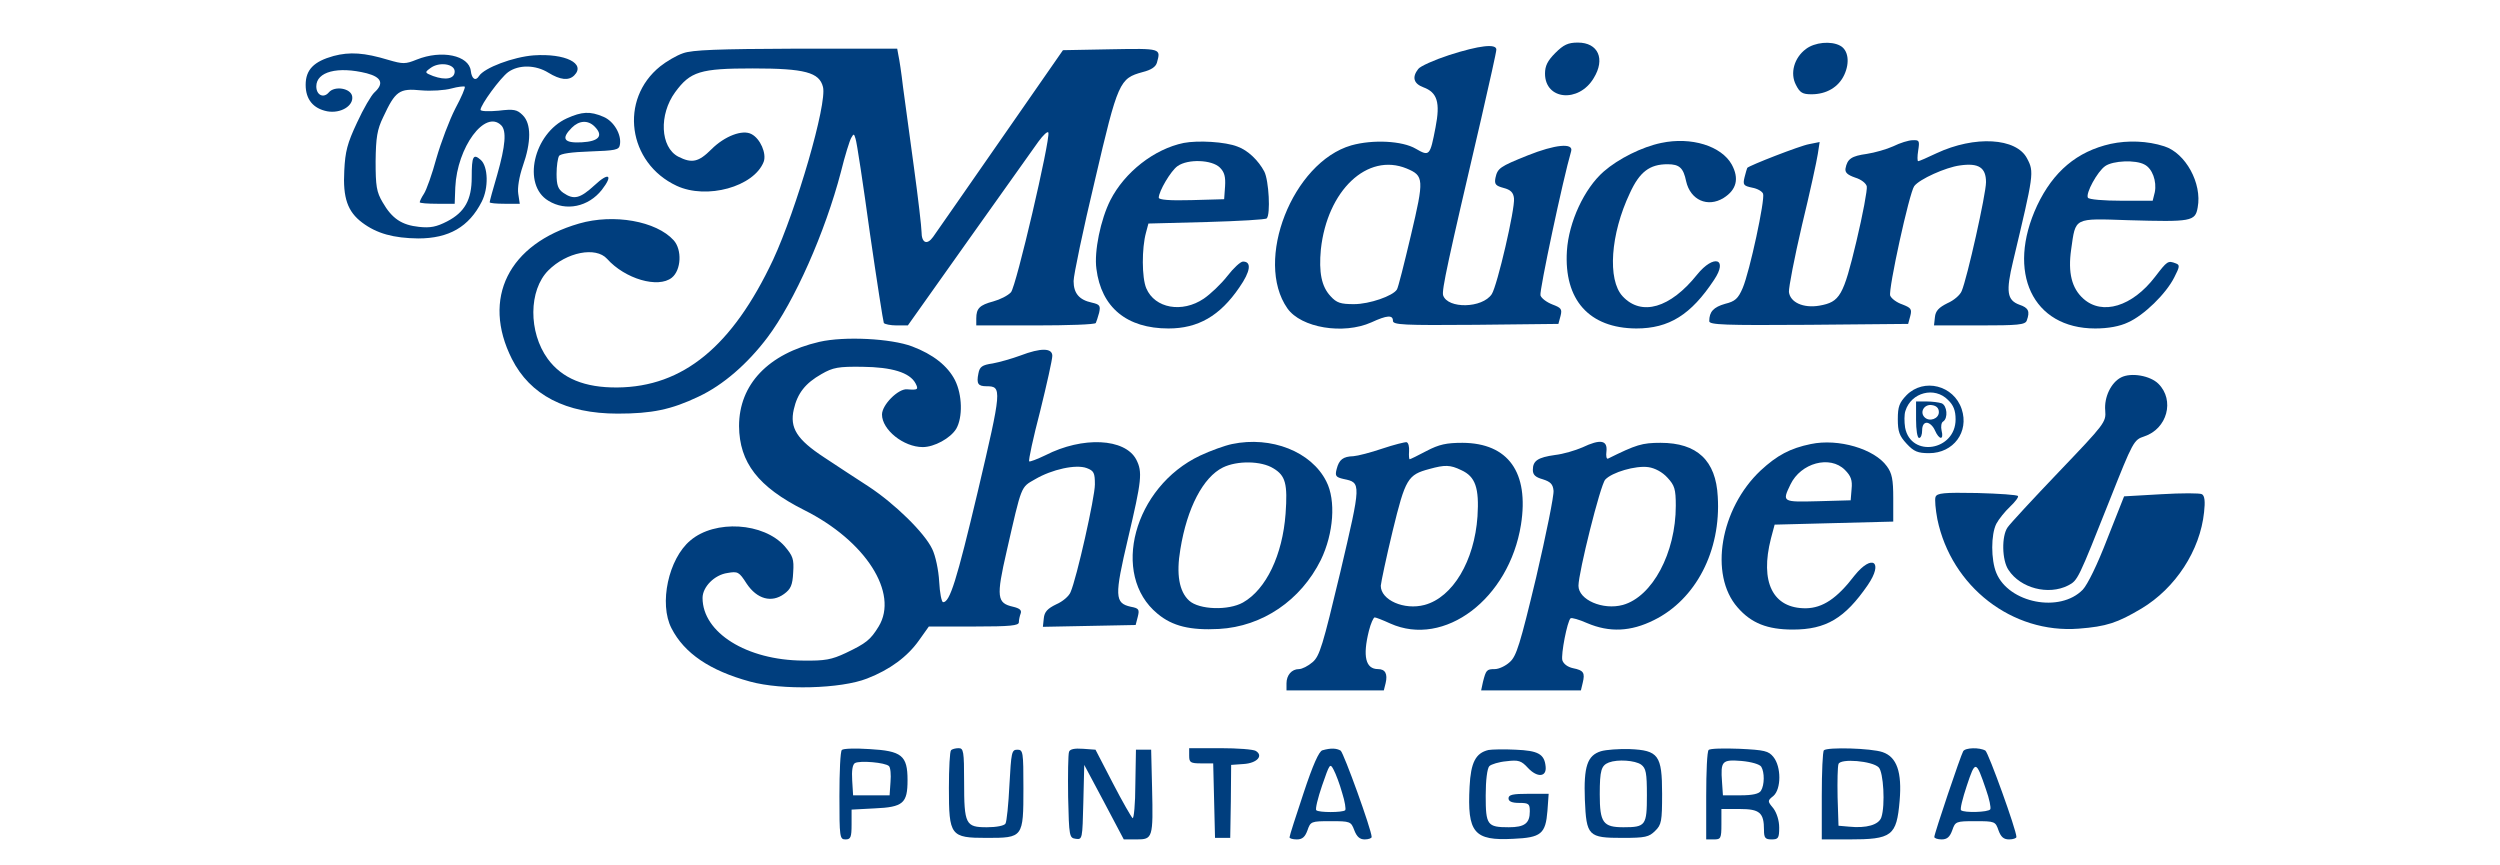<svg width="1096" height="379" viewBox="0 0 1096 379" fill="none" xmlns="http://www.w3.org/2000/svg">
    <path
        d="M681.867 23.2C678.4 26.667 677.333 28.933 677.333 32.267C677.333 43.867 692.133 45.2 698.667 34.267C703.867 25.867 700.667 18.667 691.733 18.667C687.467 18.667 685.467 19.6 681.867 23.2Z"
        fill="#003E7E" />
    <path
        d="M791.733 21.467C786.533 25.333 784.667 32.133 787.333 37.2C789.067 40.667 790.267 41.333 794.133 41.333C800.667 41.333 806 38.267 808.533 32.8C811.067 27.333 810.267 21.867 806.667 20C802.667 17.867 795.6 18.533 791.733 21.467Z"
        fill="#003E7E" />
    <path
        d="M635.333 24.133C628.8 26.267 622.533 29.067 621.733 30.267C618.933 33.867 619.733 36.667 624 38.267C630.133 40.533 631.467 44.933 629.333 55.867C626.933 68.4 626.667 68.667 620.667 65.2C614.8 61.733 601.867 61.067 592.4 63.733C566.667 71.2 549.733 114.267 564.4 135.2C570.4 143.733 588.933 146.8 601.2 141.333C608.133 138.133 610.667 138 610.667 140.667C610.667 142.4 615.2 142.667 646.933 142.4L683.2 142L684.133 138.533C684.933 135.467 684.4 134.933 680.533 133.467C678.133 132.533 675.733 130.8 675.333 129.467C674.8 127.6 685.2 78.533 688.8 66.267C689.867 62.533 681.733 63.333 669.733 68.133C657.467 73.067 656.533 73.733 655.6 78C655.067 80.8 655.733 81.467 659.2 82.4C662.267 83.2 663.467 84.4 663.733 86.933C664.267 91.467 656.4 125.2 654 128.933C649.867 135.2 634.667 135.467 632.667 129.467C632 127.2 634.667 114.933 649.333 52.133C652.933 36.4 656 22.8 656 21.733C656 19.067 648.667 19.867 635.333 24.133ZM616.667 73.867C624.267 77.067 624.4 78.4 618.533 103.2C615.6 115.6 612.933 126.267 612.4 126.933C610.667 129.733 600.4 133.333 593.6 133.333C587.733 133.333 586 132.8 583.333 129.867C579.333 125.6 578.133 119.467 579.067 109.333C581.867 83.467 599.467 66.8 616.667 73.867Z"
        fill="#003E7E" />
    <path
        d="M299.467 23.333C296.667 24.267 292.133 26.933 289.467 29.067C271.333 43.6 275.2 71.467 296.667 81.467C309.867 87.6 330.533 81.867 334.8 70.933C336.133 67.333 333.333 60.8 329.467 58.8C325.6 56.667 317.733 59.6 311.867 65.467C306.267 71.067 303.333 71.733 297.333 68.667C289.467 64.533 288.8 50.267 296 40.4C302.667 31.333 306.933 30 330 30C352.933 30 359.2 31.733 360.8 38.133C362.667 45.467 349.2 91.733 338.933 113.867C321.067 151.867 299.467 169.6 270.667 169.867C256.267 170 246.4 165.867 240.133 157.333C231.6 145.6 231.733 127.2 240.4 118.533C248.4 110.533 261.2 108 266.133 113.467C274 122.267 288.533 126.533 294.533 121.733C298.667 118.4 299.067 109.467 295.333 105.333C287.733 96.933 269.067 93.6 253.867 98C222.933 106.933 211.067 130.8 224.4 157.333C232.4 173.2 248 181.333 270.8 181.333C285.733 181.333 294.267 179.6 306.267 173.867C317.067 168.8 327.733 159.467 336.4 148C348.267 132.267 361.733 101.867 368.667 75.333C370.4 68.267 372.533 61.467 373.2 60.4C374.267 58.533 374.4 58.533 375.067 60.8C375.6 62.133 378.4 80.667 381.333 102C384.4 123.2 387.2 141.067 387.467 141.6C387.867 142.133 390.4 142.667 393.067 142.667H398L424.667 105.067C439.333 84.4 453.067 65.067 455.2 62.133C457.333 59.2 459.333 57.333 459.6 58.133C460.533 61.067 445.467 125.733 443.2 128.133C441.867 129.6 438.4 131.333 435.467 132.133C429.467 133.733 428 135.2 428 139.6V142.667H453.867C468.133 142.667 480.133 142.267 480.4 141.6C480.667 141.067 481.333 139.067 481.867 137.067C482.533 134 482.133 133.467 478.667 132.667C473.067 131.467 470.667 128.533 470.667 123.2C470.667 120.667 474.8 100.8 480 79.067C490.133 35.6 490.8 34.4 500.933 31.6C504.667 30.667 506.667 29.333 507.2 27.467C508.933 21.2 509.2 21.2 487.067 21.6L466 22L438.667 61.333C423.6 83.067 410.267 102.133 409.067 103.867C406.4 107.6 404 106.533 404 101.6C404 99.733 402.533 86.933 400.667 73.333C398.8 59.733 396.667 43.867 395.867 38C395.2 32.133 394.267 26 393.867 24.267L393.333 21.333H348.933C314.8 21.467 303.467 21.867 299.467 23.333Z"
        fill="#003E7E" />
    <path
        d="M146.267 24.533C137.6 26.933 134 30.533 134 37.2C134 43.6 137.333 47.6 143.467 48.8C149.333 49.867 155.067 46.4 154.4 42.267C153.867 38.666 146.667 37.467 144.133 40.533C141.867 43.2 138.667 41.733 138.667 37.867C138.667 31.466 148 28.933 160.8 32.133C167.333 33.867 168.4 36.666 164.133 40.533C162.8 41.733 159.333 47.6 156.533 53.733C152.267 62.8 151.333 66.4 150.933 74.8C150.267 86.8 152.4 92.8 158.8 97.6C165.2 102.4 172.533 104.4 183.333 104.533C196.8 104.533 205.6 99.466 211.2 88.4C214.267 82.4 214 73.067 210.8 70.133C207.467 67.2 206.8 68.4 206.8 77.733C206.8 87.6 203.733 93.067 196 97.067C191.333 99.466 188.667 100 183.733 99.466C176.133 98.666 171.867 95.867 167.733 88.666C165.067 84.133 164.667 81.6 164.667 70.666C164.8 60.267 165.333 56.8 168 51.333C173.333 39.867 175.067 38.666 184.533 39.6C188.933 40 195.067 39.6 197.867 38.8C200.8 38 203.467 37.733 203.733 38C204.133 38.267 202.267 42.666 199.6 47.6C197.067 52.533 193.333 62.4 191.333 69.333C189.467 76.266 186.933 83.333 185.867 84.933C184.8 86.533 184 88.266 184 88.666C184 89.067 187.467 89.333 191.733 89.333H199.333L199.6 82.133C200.4 64.533 212.667 47.867 219.733 54.933C222.133 57.333 221.6 63.867 218 76.533C216.133 82.8 214.667 88.266 214.667 88.666C214.667 89.067 217.6 89.333 221.2 89.333H227.867L227.2 84.933C226.8 82.4 227.6 77.466 229.2 72.8C232.933 62.267 232.933 54.267 229.2 50.533C226.667 48 225.333 47.733 218.533 48.533C214.133 48.933 210.667 48.8 210.667 48.133C210.667 46 219.333 34.133 222.8 31.6C227.467 28.267 234.8 28.4 240.4 31.866C245.6 35.066 249.333 35.467 251.733 33.066C256.933 27.866 247.867 23.333 234 24.267C225.067 24.933 212.267 29.733 210 33.333C208.533 35.733 206.8 34.666 206.4 31.067C205.6 24.267 193.6 21.733 182.667 26.133C177.733 28.133 176.667 28.133 170.267 26.267C159.733 23.067 153.333 22.666 146.267 24.533ZM199.333 31.333C199.333 34.533 195.467 35.333 189.867 33.333C186.133 31.866 186.133 31.733 188.667 29.866C192.533 26.933 199.333 28 199.333 31.333Z"
        fill="#003E7E" />
    <path
        d="M248.533 51.867C233.867 58.533 228.8 81.067 240.4 88C248.133 92.8 258 90.667 263.867 83.2C268.933 76.667 266.933 75.333 260.667 81.2C254.267 87.067 251.6 87.733 246.933 84.533C244.667 82.933 244 81.2 244 76.267C244 72.8 244.533 69.333 245.067 68.4C245.733 67.333 250.667 66.667 258.667 66.4C269.733 66 271.333 65.733 271.733 63.6C272.667 59.067 269.067 53.067 264.533 51.2C258.667 48.667 255.067 48.933 248.533 51.867ZM260.667 55.467C264.667 59.467 262.667 62 254.933 62.4C247.2 62.8 245.867 60.8 250.667 56C253.867 52.8 257.733 52.533 260.667 55.467Z"
        fill="#003E7E" />
    <path
        d="M518.933 62.667C506 65.333 493.067 75.467 486.8 87.733C482.533 96.133 479.6 110.267 480.667 117.867C482.8 134.8 494 144 512.267 144C525.2 144 534.8 138.533 543.333 126C548.267 118.933 548.8 114.667 544.933 114.667C543.867 114.667 540.8 117.467 538.133 120.933C535.333 124.533 530.667 128.933 527.733 130.933C518.267 137.333 506.267 135.2 502.533 126.4C500.533 121.733 500.533 108.8 502.4 102L503.467 98L529.067 97.333C543.067 96.933 554.933 96.267 555.333 95.733C557.067 94 556.267 79.067 554.267 75.2C551.733 70.4 547.067 65.867 542.533 64.267C537.2 62.133 525.2 61.467 518.933 62.667ZM534.8 73.467C536.8 75.467 537.333 77.467 537.067 81.733L536.667 87.333L522.4 87.733C512.8 88 508 87.6 508 86.667C508 83.867 513.333 74.8 516.267 72.8C520.8 69.6 531.333 70 534.8 73.467Z"
        fill="#003E7E" />
    <path
        d="M728.267 62.667C719.867 64.4 709.467 69.6 703.067 75.2C694.533 82.667 687.733 97.333 686.933 110C685.6 131.467 696.667 143.867 717.333 144C731.733 144 741.333 138 751.467 122.667C757.733 113.333 751.333 111.333 744 120.4C732.267 135.067 719.6 138.8 711.333 129.867C704.667 122.667 706 102.667 714.533 84.667C718.8 75.333 723.2 72 731.067 72C736.267 72 738 73.6 739.2 79.467C741.067 87.733 748.667 91.067 755.6 86.8C761.333 83.2 762.533 78.267 759.2 72.133C754.667 64 741.467 59.867 728.267 62.667Z"
        fill="#003E7E" />
    <path
        d="M830 64.133C827.067 65.467 821.867 66.933 818.4 67.467C811.733 68.4 809.867 69.6 809.067 73.867C808.8 75.6 809.867 76.667 813.333 77.867C816 78.667 818.133 80.4 818.4 81.733C818.667 83.2 816.667 94 813.867 105.733C808.133 129.733 806.667 132.4 797.6 134C790.533 135.2 784.8 132.533 784.267 128C784.133 126.133 786.667 112.933 790 98.667C793.467 84.4 796.533 70.267 796.933 67.467L797.733 62.267L793.067 63.2C789.2 63.867 766.933 72.533 766 73.6C765.867 73.867 765.333 75.6 764.8 77.733C764 81.067 764.4 81.467 768.133 82.267C770.4 82.667 772.533 83.867 772.933 84.933C773.867 87.467 767.067 119.067 764 126.267C762 130.933 760.667 132.133 756.267 133.2C751.2 134.667 749.333 136.667 749.333 140.8C749.333 142.4 755.867 142.667 792.933 142.4L836.533 142L837.467 138.533C838.267 135.467 837.733 134.933 834 133.467C831.6 132.667 829.2 130.933 828.667 129.6C827.733 127.067 837.067 84.4 839.2 81.6C841.467 78.533 853.067 73.333 859.2 72.533C867.467 71.333 870.667 73.467 870.667 79.867C870.667 85.067 862.4 122 860 127.6C859.333 129.333 856.533 131.733 853.733 132.933C850 134.8 848.533 136.267 848.267 139.067L847.867 142.667H867.733C884.667 142.667 887.867 142.4 888.533 140.533C890 136.533 889.333 134.933 885.333 133.6C879.867 131.6 879.333 127.867 882.533 114.533C891.6 76.4 891.867 75.467 888.667 69.467C884 60.4 865.733 59.333 848.933 67.2C845.067 69.067 841.333 70.667 840.933 70.667C840.533 70.667 840.533 68.533 840.933 66C841.6 61.733 841.467 61.333 838.533 61.467C836.8 61.467 832.933 62.667 830 64.133Z"
        fill="#003E7E" />
    <path
        d="M925.333 63.067C910.533 66.4 900.133 75.2 893.067 90.133C879.467 119.333 891.067 144 918.533 144C924.267 144 929.333 143.067 932.933 141.333C939.867 138.267 949.6 128.8 953.2 121.6C955.6 116.933 955.733 116.133 953.867 115.467C950.4 114.133 950.133 114.4 944.8 121.333C934.8 134.4 921.6 138.4 913.333 130.933C908.267 126.4 906.533 119.6 908 109.333C910 95.2 908.933 95.733 933.067 96.533C960.8 97.333 962.4 97.067 963.467 90.933C965.467 80.4 958.133 67.067 948.8 64.133C941.467 61.733 932.8 61.467 925.333 63.067ZM940.133 72.133C943.6 73.867 945.6 79.467 944.667 84.267L943.733 88H930C922.4 88 915.733 87.467 915.333 86.667C914.267 84.8 919.467 75.2 922.933 72.8C926.4 70.4 936.267 70 940.133 72.133Z"
        fill="#003E7E" />
    <path
        d="M359.2 149.867C336.8 155.067 324 168.533 324 186.8C324.133 202.8 332.4 213.467 352.533 223.6C379.467 237.067 394.133 260 385.2 274.667C381.6 280.533 379.733 282 370.8 286.267C364.533 289.2 361.733 289.733 352.133 289.6C327.333 289.467 308 277.333 308 262.133C308 257.333 313.2 252 318.933 251.2C323.467 250.4 324 250.667 327.333 255.867C331.867 262.667 338.267 264.4 343.733 260.4C346.667 258.267 347.467 256.533 347.733 250.933C348.133 245.067 347.6 243.733 344 239.467C334.8 229.067 313.467 227.733 302.667 236.933C293.067 244.933 288.8 264.667 294.4 275.467C300 286.4 311.2 294 328.8 298.8C342.8 302.667 368.667 302 380.133 297.467C390.133 293.6 397.867 287.867 402.933 280.667L407.2 274.667H426.933C443.067 274.667 446.667 274.267 446.667 272.8C446.667 271.733 447.067 270 447.467 268.933C448 267.467 446.933 266.667 444.133 266C437.067 264.4 436.667 261.867 441.333 241.6C448 212.4 447.467 213.733 453.733 210.133C461.2 205.733 471.733 203.467 476.4 205.2C479.6 206.4 480 207.333 480 212.4C480 218 472 253.6 469.333 259.6C468.667 261.333 465.867 263.733 463.067 264.933C459.2 266.8 457.867 268.267 457.6 271.067L457.2 274.8L477.467 274.4L497.867 274L498.8 270.4C499.6 267.2 499.333 266.667 495.733 266C488.667 264.4 488.533 261.467 494.533 236C500.533 210.533 500.933 206.933 498.133 201.467C493.2 192.133 474.667 191.2 458.267 199.6C454.667 201.333 451.467 202.533 451.2 202.267C450.8 201.867 452.933 192 456 180.267C458.933 168.4 461.333 157.6 461.333 156C461.333 152.533 456.4 152.4 447.333 155.867C443.733 157.2 438.133 158.8 435.2 159.333C430.533 160 429.467 160.8 428.933 163.733C428 168.267 428.8 169.333 432.533 169.333C439.333 169.333 439.2 170.667 428.667 215.467C419.333 254.8 416.4 264 413.467 264C412.8 264 412 260 411.733 254.933C411.467 250 410.133 243.6 408.667 240.667C405.333 233.6 392.267 220.8 380.667 213.2C375.467 209.867 366.8 204.133 361.333 200.533C349.333 192.667 346.133 187.6 348 179.467C349.6 172.4 353.067 168 360.133 164C365.2 161.067 367.6 160.667 378 160.8C391.067 160.933 398.8 163.333 401.333 168C402.8 170.8 402.4 171.067 397.6 170.667C393.733 170.4 386.667 177.467 386.667 181.733C386.667 188.4 396.133 196 404.533 196C409.6 196 416.667 192.133 419.2 188C422.133 182.933 421.867 173.067 418.667 166.667C415.467 160.4 409.067 155.333 399.867 151.867C390.667 148.4 370.267 147.333 359.2 149.867Z"
        fill="#003E7E" />
    <path
        d="M929.867 165.467C925.467 167.733 922.4 174.133 922.933 180C923.333 185.067 922.8 185.733 902.667 206.8C891.333 218.667 881.2 229.6 880.133 231.2C877.467 234.933 877.6 245.6 880.533 249.867C885.733 257.867 898 261.067 906.667 256.667C910.933 254.4 910.933 254.4 925.067 218.8C935.067 193.6 935.467 192.8 940 191.333C950.133 188 953.467 175.467 946.267 168.267C942.667 164.667 934.267 163.2 929.867 165.467Z"
        fill="#003E7E" />
    <path
        d="M835.867 173.2C832.667 176.533 832 178.267 832 183.733C832 189.2 832.667 191.067 835.867 194.533C839.067 198 840.8 198.667 845.733 198.667C856.4 198.667 863.333 189.333 860 179.333C856.533 168.933 843.467 165.6 835.867 173.2ZM854 175.333C856.4 177.6 857.333 180 857.333 183.867C857.333 197.6 837.733 200.8 835.2 187.467C834.8 184.933 834.8 181.6 835.333 180.133C837.867 172 848.133 169.333 854 175.333Z"
        fill="#003E7E" />
    <path
        d="M840 184C840 188.4 840.533 192 841.333 192C842.133 192 842.667 190.533 842.667 188.667C842.667 186.533 843.467 185.333 844.667 185.333C845.867 185.333 847.467 186.8 848.267 188.667C850.133 192.933 852.267 193.067 851.2 188.8C850.8 187.067 851.067 185.2 851.867 184.8C854.133 183.333 853.6 177.733 851.2 176.8C850 176.4 847.067 176 844.533 176H840V184ZM850 180.667C850 183.6 845.867 185.067 843.733 182.933C841.467 180.667 843.6 177.067 846.933 177.6C848.933 177.867 850 178.933 850 180.667Z"
        fill="#003E7E" />
    <path
        d="M540.133 194.667C536.933 195.333 530.667 197.6 526.133 199.733C497.067 213.467 486.667 252 507.467 269.067C514 274.533 521.867 276.4 534.4 275.733C553.467 274.667 570.267 263.2 579.067 245.467C584.667 233.867 585.733 219.333 581.467 211.067C574.933 198 557.333 191.067 540.133 194.667ZM558.267 205.333C563.6 208.533 564.533 212.133 563.6 225.2C562.267 243.333 555.067 258.4 544.933 264.133C538.533 267.733 525.733 267.333 521.333 263.333C516.933 259.333 515.6 251.733 517.467 240.8C520.4 222.667 527.467 209.2 536.133 204.933C542.4 201.867 552.933 202 558.267 205.333Z"
        fill="#003E7E" />
    <path
        d="M606 196.667C600.933 198.4 595.2 199.867 593.333 200C588.8 200.133 587.067 201.467 586 205.6C585.2 208.667 585.6 209.2 589.067 210C596.8 211.6 596.8 211.6 587.6 250.8C579.867 283.2 578.533 287.6 575.467 290.267C573.467 292 570.8 293.333 569.467 293.333C566.267 293.333 564 296 564 299.6V302.667H585.333H606.667L607.467 299.467C608.4 295.467 607.333 293.333 604.133 293.333C598.667 293.333 597.333 287.733 600.133 276.533C600.933 273.333 602.133 270.667 602.667 270.667C603.2 270.667 606.267 271.867 609.467 273.333C633.2 284 661.6 262.533 666.8 230C670.4 207.067 661.2 194.267 641.2 194.133C634.133 194.133 630.933 194.8 625.333 197.733C621.6 199.733 618.267 201.333 618 201.333C617.733 201.333 617.6 199.733 617.733 197.867C617.867 195.867 617.467 194.133 616.667 193.867C616 193.733 611.2 194.933 606 196.667ZM640.667 206.133C646.8 208.933 648.533 213.867 647.733 226.4C646.4 245.867 636.933 261.867 624.533 265.2C615.6 267.6 605.333 263.067 605.333 256.8C605.467 255.2 607.733 244.4 610.533 232.8C616.133 209.733 617.2 208.133 626.667 205.6C633.467 203.733 635.733 203.733 640.667 206.133Z"
        fill="#003E7E" />
    <path
        d="M693.733 196.133C690.667 197.467 685.333 199.067 681.733 199.467C674.133 200.533 672 202 672 206C672 208.133 673.067 209.2 676.4 210.133C679.733 211.2 680.8 212.267 681.067 215.067C681.333 217.067 677.867 234.133 673.467 253.067C666.4 282.533 664.8 287.733 661.867 290.267C660 292 657.067 293.333 655.333 293.333C651.733 293.333 651.467 293.733 650.133 298.933L649.333 302.667H671.2H693.067L693.867 299.333C694.933 294.933 694.267 293.867 689.6 292.933C687.2 292.4 685.467 291.067 684.933 289.467C684.267 286.933 687.067 272.4 688.533 271.067C688.933 270.667 692.267 271.6 695.867 273.2C705.6 277.333 714.933 276.933 725.067 271.867C743.467 262.8 754.533 241.467 753.067 217.733C752.267 201.867 744 194.133 728 194.133C719.867 194.133 717.333 194.933 704.933 201.067C704.267 201.333 704 199.867 704.267 197.867C704.8 192.933 701.6 192.4 693.733 196.133ZM731.067 209.467C734.133 212.8 734.667 214.4 734.667 221.733C734.667 242.4 724.4 261.6 711.467 265.2C702.667 267.6 692 262.933 692 256.8C692 251.067 701.6 212.533 703.733 210.267C706.667 207.067 717.067 204 722.667 204.8C725.467 205.2 728.8 206.933 731.067 209.467Z"
        fill="#003E7E" />
    <path
        d="M793.867 194.667C784.8 196.533 779.067 199.6 771.867 206.267C754.133 222.933 749.2 252 761.733 266.267C767.733 273.2 774.8 276 786 276C800.533 276 808.8 271.067 818.8 256.533C825.867 246.267 820.8 242.667 813.067 252.267C805.333 262.4 799.067 266.533 791.733 266.667C777.2 266.8 771.467 255.2 776.4 236L778 230L804 229.333L830 228.667V218.4C830 210.267 829.467 207.467 827.2 204.4C821.733 196.8 806 192.133 793.867 194.667ZM808.8 206C811.467 208.667 812.133 210.533 811.733 214.4L811.333 219.333L797.067 219.733C781.333 220.133 781.2 220.133 784.933 212.4C789.467 202.933 802.267 199.467 808.8 206Z"
        fill="#003E7E" />
    <path
        d="M848.533 217.867C848.133 218.933 848.533 223.333 849.333 227.6C855.467 257.2 882.133 277.867 911.333 275.6C923.467 274.667 928.267 273.067 938.8 266.8C953.733 257.867 964.533 241.333 966.267 224.533C966.8 219.867 966.533 217.333 965.333 216.667C964.533 216.133 956.4 216.133 947.467 216.667L931.2 217.6L923.867 236.133C919.467 247.6 915.2 256.267 913.067 258.533C903.067 268.8 880.667 264.4 875.2 251.2C872.8 245.467 872.8 234.267 875.2 229.6C876.267 227.6 878.933 224.267 881.2 222.133C883.467 220 885.067 217.867 884.667 217.467C884.4 216.933 876.4 216.4 866.8 216.133C852.133 215.867 849.2 216.133 848.533 217.867Z"
        fill="#003E7E" />
    <path
        d="M369.067 328.8C368.4 329.333 368 338.4 368 348.933C368 367.067 368.133 368 370.667 368C372.933 368 373.333 367.067 373.333 361.467V354.933L383.333 354.4C396 353.867 397.867 352.133 397.867 342C397.867 331.2 395.333 329.2 381.2 328.4C375.067 328 369.6 328.133 369.067 328.8ZM389.733 335.867C390.4 336.533 390.667 339.6 390.4 342.8L390 348.667H382H374L373.6 342.133C373.333 337.867 373.733 335.2 374.8 334.533C376.933 333.333 388.133 334.267 389.733 335.867Z"
        fill="#003E7E" />
    <path
        d="M416.933 328.933C416.4 329.333 416 336.8 416 345.467C416 366.4 416.667 367.333 432.533 367.333C448.533 367.333 448.667 367.2 448.667 345.6C448.667 329.6 448.533 328.667 446 328.667C443.467 328.667 443.333 329.867 442.533 344.133C442.133 352.533 441.333 360.267 440.8 361.067C440.267 362 436.8 362.667 432.667 362.667C423.333 362.667 422.667 361.467 422.667 342.8C422.667 329.333 422.4 328 420.267 328C418.933 328 417.333 328.4 416.933 328.933Z"
        fill="#003E7E" />
    <path
        d="M468.667 329.6C468.267 330.667 468.133 339.6 468.267 349.467C468.667 366.8 468.8 367.333 471.6 367.733C474.533 368.133 474.533 367.867 474.933 351.733L475.333 335.333L484 351.6L492.667 368H498.267C505.333 368 505.6 367.467 505.067 345.333L504.667 328.667H501.333H498L497.733 344C497.733 352.4 497.067 359.067 496.533 358.667C496 358.267 492 351.333 487.867 343.333L480.267 328.667L474.8 328.267C471.067 328 469.067 328.4 468.667 329.6Z"
        fill="#003E7E" />
    <path
        d="M521.333 331.333C521.333 334.267 521.867 334.667 526.667 334.667H531.867L532.267 350.933L532.667 367.333H536H539.333L539.6 351.333L539.733 335.333L545.333 334.933C551.067 334.533 554 331.333 550.533 329.2C549.467 328.533 542.533 328 535.067 328H521.333V331.333Z"
        fill="#003E7E" />
    <path
        d="M579.733 328.933C578.267 329.333 575.6 335.2 571.467 347.733C568.133 357.733 565.333 366.4 565.333 367.067C565.333 367.6 566.8 368 568.533 368C570.933 368 572.133 366.933 573.2 364C574.533 360.133 574.8 360 583.333 360C592 360 592.267 360.133 593.733 364C594.8 366.8 596.133 368 598.267 368C600 368 601.333 367.467 601.333 366.933C601.333 363.867 589.067 330 587.733 329.067C585.867 328 583.467 327.867 579.733 328.933ZM588.4 347.6C589.6 351.333 590.133 354.8 589.733 355.2C588.667 356.267 578 356.267 577.067 355.2C576.533 354.8 577.733 349.867 579.6 344.4C582.933 334.8 583.067 334.4 584.667 337.467C585.6 339.2 587.333 343.733 588.4 347.6Z"
        fill="#003E7E" />
    <path
        d="M652.533 328.8C646.933 330.133 644.8 334.267 644.267 344.8C643.2 365.067 646.133 368.667 663.467 367.733C675.6 367.2 677.6 365.6 678.4 355.467L678.933 348H670.133C663.2 348 661.333 348.4 661.333 350C661.333 351.333 662.8 352 666 352C670.267 352 670.667 352.4 670.667 355.733C670.667 360.933 668.4 362.667 661.467 362.667C652 362.667 651.333 361.733 651.333 348.8C651.333 342 652 336.8 652.933 335.867C653.733 335.067 657.2 334 660.4 333.733C665.733 333.067 666.933 333.467 669.867 336.667C674 341.067 678.133 340.667 677.6 336C677.067 330.533 674.267 329.067 664.4 328.667C659.467 328.4 654 328.533 652.533 328.8Z"
        fill="#003E7E" />
    <path
        d="M701.867 329.333C695.867 331.2 694.267 336 694.8 350.533C695.467 366.533 696.267 367.333 711.333 367.333C721.333 367.333 722.933 366.933 725.6 364.267C728.4 361.6 728.667 360 728.667 348C728.667 331.067 727.067 328.933 714.4 328.4C709.733 328.267 704.133 328.667 701.867 329.333ZM719.467 335.2C721.6 336.8 722 338.8 722 348.667C722 361.867 721.467 362.667 711.733 362.667C702.8 362.667 701.333 360.667 701.333 348.267C701.333 337.6 702 335.6 705.333 334.267C709.2 332.8 716.8 333.333 719.467 335.2Z"
        fill="#003E7E" />
    <path
        d="M749.067 328.8C748.4 329.333 748 338.4 748 348.933V368H751.333C754.4 368 754.667 367.6 754.667 361.333V354.667H762.667C771.467 354.667 773.333 356.267 773.333 363.867C773.333 367.333 773.867 368 776.667 368C779.6 368 780 367.467 780 362.8C780 359.733 778.933 356.4 777.467 354.4C774.8 351.2 774.8 351.067 777.467 348.933C780.933 345.867 780.933 336.133 777.467 331.867C775.333 329.2 773.6 328.8 762.533 328.267C755.6 328 749.6 328.133 749.067 328.8ZM772.133 336.133C773.6 338.533 773.6 344.133 772 346.667C771.2 348 768.4 348.667 763.067 348.667H755.333L754.933 342.8C754.267 333.6 754.933 332.933 763.467 333.6C767.867 334 771.467 335.067 772.133 336.133Z"
        fill="#003E7E" />
    <path
        d="M799.6 328.933C799.067 329.333 798.667 338.4 798.667 348.933V368H810.533C829.467 368 831.467 366.533 832.8 351.067C833.867 338.533 831.6 331.867 825.333 329.733C820.4 328 801.067 327.467 799.6 328.933ZM823.6 336.4C825.733 338.4 826.533 353.067 824.8 358.267C823.733 361.6 818.267 363.2 810.533 362.4L806 362L805.6 349.467C805.467 342.533 805.6 336 806 334.933C806.933 332.4 820.8 333.6 823.6 336.4Z"
        fill="#003E7E" />
    <path
        d="M860.667 329.333C859.6 331.067 848 365.467 848 366.933C848 367.467 849.467 368 851.2 368C853.6 368 854.8 366.933 855.867 364C857.2 360.133 857.467 360 866 360C874.533 360 874.8 360.133 876.133 364C877.2 366.933 878.4 368 880.8 368C882.533 368 884 367.467 884 366.933C884 363.867 871.733 330 870.4 329.067C867.867 327.6 861.6 327.733 860.667 329.333ZM870.667 346.133C872.133 350.267 872.933 354.133 872.533 354.8C871.733 356.133 860.933 356.4 859.733 355.2C859.2 354.8 860.4 350 862.267 344.4C866 333.2 866.267 333.2 870.667 346.133Z"
        fill="#003E7E" />
</svg>